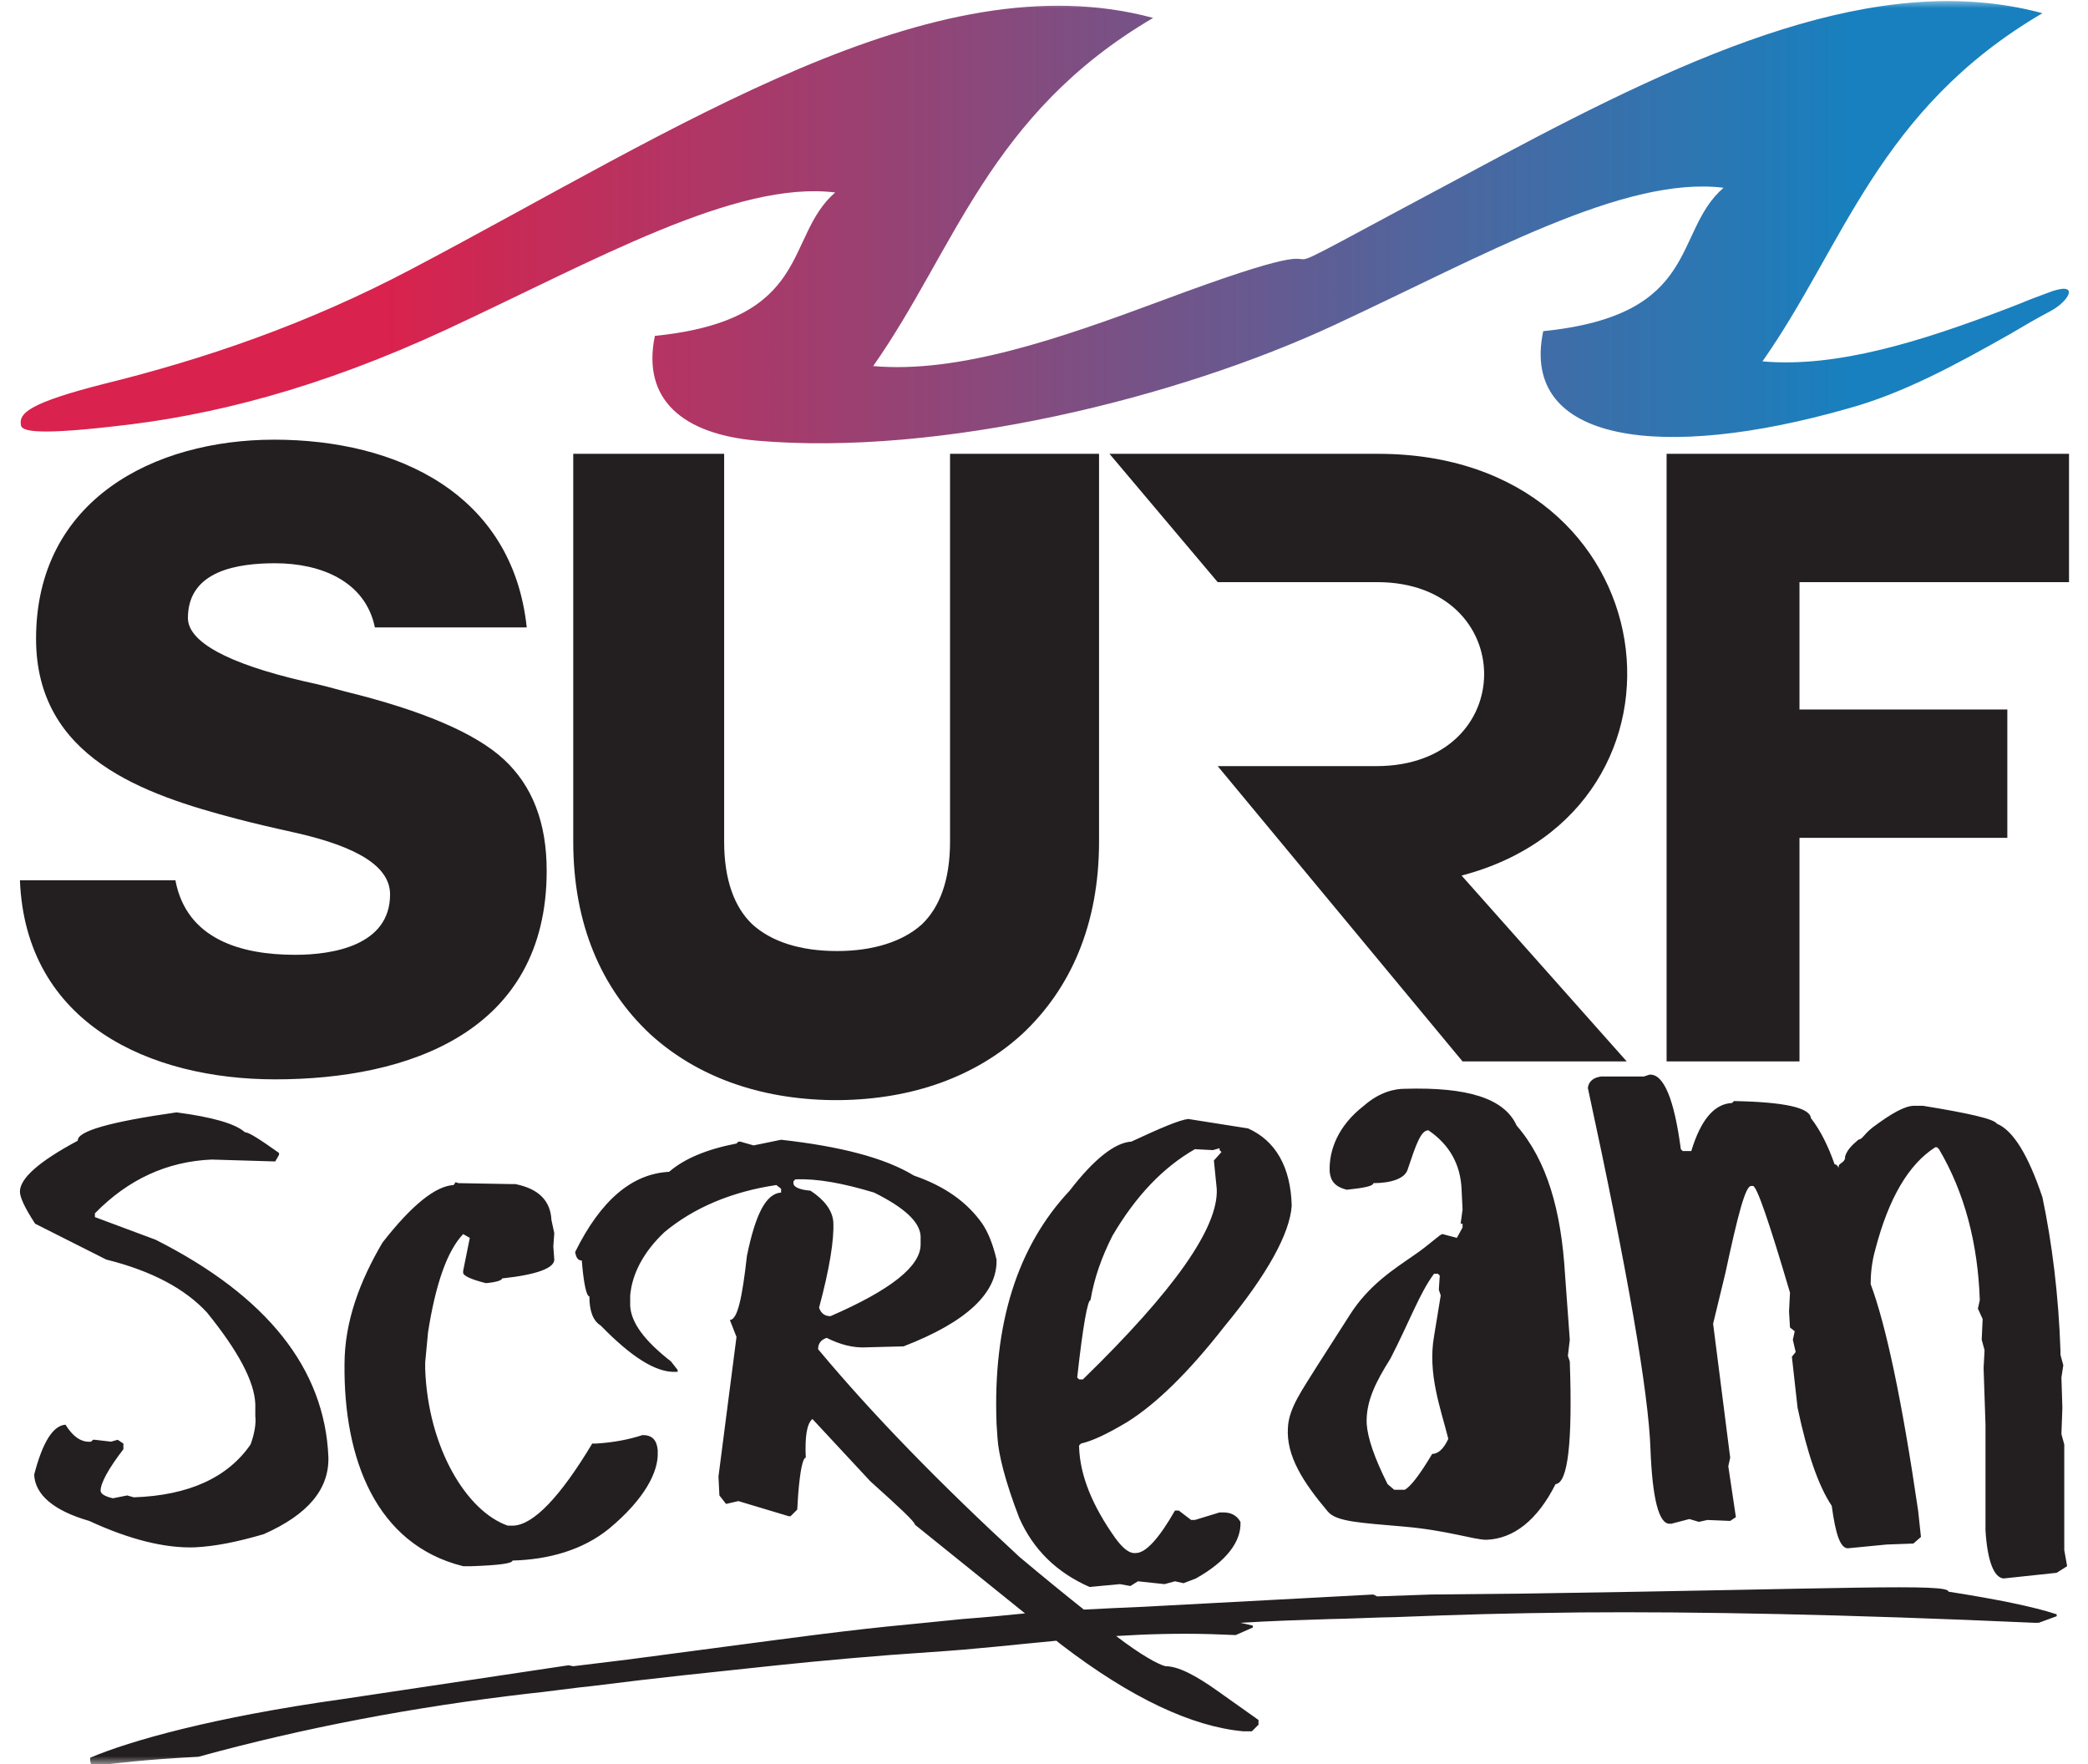 <svg width="129" height="109" viewBox="0 0 129 109" fill="none" xmlns="http://www.w3.org/2000/svg">
<g clip-path="url(#clip0_1_2)">
<mask id="mask0_1_2" style="mask-type:alpha" maskUnits="userSpaceOnUse" x="0" y="0" width="129" height="109">
<path d="M129 0H0V109H129V0Z" fill="white"/>
</mask>
<g mask="url(#mask0_1_2)">
<path d="M86.782 67.265C90.652 67.149 92.939 67.848 93.701 69.538C95.577 71.695 96.457 74.784 96.691 78.748L96.984 82.77L96.867 83.761L96.984 84.111C97.16 89.124 96.867 91.63 96.105 91.688C94.991 93.903 93.525 95.069 91.825 95.127C91.062 95.127 89.421 94.544 86.723 94.311C84.085 94.078 82.56 94.02 82.032 93.379C80.508 91.572 79.452 89.94 79.57 88.191C79.628 86.967 80.508 85.801 81.329 84.46L83.381 81.254C84.554 79.389 86.137 78.398 87.309 77.582C88.424 76.825 88.951 76.242 89.127 76.242L90.007 76.475L90.359 75.834V75.6H90.241L90.359 74.726L90.3 73.502C90.241 71.928 89.538 70.704 88.248 69.83C87.779 69.83 87.486 70.704 86.958 72.278C86.782 72.803 85.961 73.094 84.847 73.094C84.847 73.269 84.319 73.386 83.205 73.502C82.501 73.327 82.208 72.978 82.15 72.395C82.091 71.054 82.677 69.538 84.26 68.314C85.257 67.44 86.195 67.265 86.782 67.265ZM84.436 87.958C84.495 88.832 84.906 90.056 85.726 91.688L86.137 92.038H86.782C87.134 91.863 87.72 91.105 88.482 89.823C88.834 89.823 89.186 89.531 89.479 88.89C89.01 87.025 88.189 84.868 88.6 82.537L89.01 80.031L88.893 79.681L88.951 78.806L88.834 78.69H88.6C87.72 79.856 87.075 81.663 85.902 83.936C85.023 85.335 84.378 86.559 84.436 87.958ZM73.413 69.13L77.107 69.713C78.807 70.471 79.746 72.103 79.804 74.493C79.687 76.183 78.338 78.69 75.641 81.954C73.413 84.81 71.419 86.734 69.66 87.841C68.487 88.541 67.549 89.007 66.787 89.182L66.669 89.298V89.415C66.728 91.164 67.49 93.029 68.898 95.011C69.367 95.652 69.777 96.002 70.188 95.943C70.774 95.943 71.595 95.069 72.592 93.32H72.826L73.589 93.903H73.823L75.348 93.437H75.582C76.051 93.437 76.403 93.612 76.638 94.02C76.696 95.244 75.758 96.468 73.882 97.517L73.12 97.809L72.592 97.692L71.947 97.867L70.305 97.692L69.836 97.983L69.191 97.867L67.314 98.042C65.321 97.167 63.855 95.768 62.975 93.787C62.096 91.513 61.685 89.823 61.627 88.832L61.568 87.958C61.334 81.779 62.858 76.999 66.083 73.56C67.608 71.579 68.898 70.588 69.894 70.529C71.771 69.655 72.885 69.189 73.413 69.13ZM66.552 85.102L66.669 85.218H66.904C72.533 79.739 75.289 75.834 75.172 73.444L74.996 71.695L75.465 71.171L75.348 71.054V70.937L74.937 71.054L73.823 70.996C71.888 72.103 70.188 73.852 68.722 76.358C68.077 77.641 67.608 78.923 67.373 80.322C67.197 80.322 66.904 81.896 66.552 85.102ZM49.137 72.861L49.02 72.978V73.094C49.02 73.327 49.372 73.502 50.075 73.56C50.955 74.143 51.424 74.784 51.483 75.484C51.541 76.591 51.248 78.398 50.603 80.788C50.721 81.138 50.955 81.313 51.307 81.313C55.059 79.681 56.877 78.224 56.877 76.883V76.358C56.819 75.484 55.88 74.61 54.004 73.677C52.069 73.094 50.486 72.803 49.137 72.861ZM28.321 73.094L31.605 73.152H31.84C33.306 73.444 34.009 74.202 34.068 75.367L34.244 76.183L34.185 76.999L34.244 77.816C34.244 78.34 33.188 78.748 31.019 78.981C31.019 79.098 30.667 79.214 30.022 79.273C29.084 79.04 28.614 78.806 28.614 78.632V78.515L29.025 76.475L28.614 76.242C27.618 77.291 26.914 79.331 26.445 82.304L26.269 84.169V84.577C26.445 89.473 28.849 93.379 31.37 94.253H31.722C32.954 94.195 34.596 92.504 36.589 89.182H36.824C37.821 89.124 38.817 88.949 39.697 88.657C40.283 88.657 40.576 88.949 40.635 89.59V89.706C40.694 90.93 39.814 92.621 37.645 94.428C36.003 95.768 33.892 96.351 31.664 96.41C31.664 96.585 30.843 96.701 29.142 96.759H28.614C23.22 95.419 21.226 90.114 21.285 84.286C21.285 81.663 22.223 79.156 23.631 76.766C25.448 74.435 26.914 73.269 28.028 73.211L28.145 73.036L28.321 73.094ZM10.906 68.722C13.134 69.014 14.542 69.422 15.128 69.947C15.363 69.947 16.008 70.355 17.239 71.229V71.346L17.005 71.754L13.076 71.637C10.32 71.754 7.916 72.861 5.864 74.959V75.192L9.616 76.591C16.535 80.089 20.054 84.577 20.288 89.998C20.347 91.98 19.057 93.553 16.301 94.778C14.718 95.244 13.31 95.535 12.021 95.594C10.203 95.652 8.033 95.127 5.512 93.962C3.284 93.32 2.17 92.329 2.111 91.105C2.639 89.065 3.284 88.074 4.046 88.016C4.515 88.774 5.043 89.124 5.629 89.065L5.746 88.949H5.864L6.86 89.065L7.271 88.949L7.623 89.182V89.532C6.685 90.756 6.215 91.63 6.215 92.096C6.215 92.271 6.45 92.446 6.978 92.563L7.857 92.388L8.268 92.504C11.669 92.388 14.073 91.28 15.48 89.24C15.714 88.599 15.832 87.958 15.773 87.491V86.734C15.714 85.335 14.718 83.469 12.783 81.08C11.434 79.623 9.382 78.515 6.567 77.816L2.17 75.6C1.525 74.61 1.231 73.968 1.231 73.619C1.231 72.803 2.404 71.754 4.808 70.471C4.75 69.888 6.802 69.305 10.906 68.722ZM35.123 102.88L35.416 102.938L38.759 102.53L48.023 101.306C54.649 100.432 55.587 100.432 59.457 100.024C60.982 99.907 62.213 99.79 63.327 99.674L56.526 94.195C56.526 94.02 55.587 93.145 53.77 91.513L50.193 87.666C49.841 87.958 49.724 88.774 49.782 90.056C49.606 90.056 49.431 90.814 49.313 92.329L49.255 93.262L48.844 93.67H48.727L45.619 92.737L44.857 92.912L44.446 92.388L44.388 91.222L45.502 82.595L45.091 81.546C45.56 81.546 45.854 80.205 46.147 77.582C46.675 75.018 47.319 73.735 48.258 73.677V73.444L47.965 73.211C45.209 73.619 42.863 74.61 41.045 76.125C39.755 77.349 39.052 78.69 38.934 80.031V80.672C38.993 81.721 39.814 82.828 41.456 84.111L41.866 84.635V84.752H41.749C40.518 84.81 38.993 83.819 37.117 81.896C36.648 81.604 36.413 81.021 36.413 80.089C36.237 80.089 36.061 79.331 35.944 77.874C35.709 77.874 35.592 77.699 35.534 77.349C37.117 74.143 39.052 72.511 41.339 72.395C42.277 71.579 43.684 70.996 45.502 70.646L45.619 70.529H45.736L46.557 70.763L48.258 70.413C51.893 70.821 54.649 71.52 56.467 72.628C58.343 73.269 59.751 74.26 60.689 75.6C61.041 76.125 61.334 76.825 61.568 77.816C61.627 79.856 59.751 81.663 55.822 83.178L53.594 83.236C52.714 83.295 51.893 83.061 51.072 82.653C50.721 82.77 50.544 83.003 50.544 83.353C53.946 87.433 58.109 91.688 62.975 96.177C64.5 97.459 65.79 98.508 66.963 99.441C68.077 99.382 69.249 99.324 70.657 99.266L84.847 98.508L85.081 98.625L88.424 98.508L94.229 98.45C114.048 98.158 120.38 97.808 120.38 98.333C123.371 98.799 125.658 99.266 127.065 99.732V99.849L125.951 100.257H125.716C114.048 99.732 104.666 99.557 97.629 99.615C92.704 99.674 90.769 99.732 86.137 99.907C85.433 99.907 82.912 100.024 82.208 100.024C80.332 100.082 78.514 100.14 76.638 100.257C76.931 100.315 77.165 100.373 77.4 100.432V100.548L76.344 101.014L74.82 100.956C72.768 100.898 70.833 100.956 68.956 101.073C70.481 102.238 71.536 102.821 72.005 102.938C72.768 102.938 73.823 103.463 75.289 104.512L77.752 106.26V106.552L77.341 106.96H76.814C73.647 106.668 69.894 104.92 65.555 101.597L65.262 101.364C62.741 101.597 60.278 101.889 57.522 102.064C54.004 102.297 50.838 102.588 48.023 102.88C43.156 103.404 41.221 103.579 36.589 104.162C35.886 104.22 33.364 104.57 32.66 104.628C25.624 105.444 18.822 106.727 12.255 108.534C5.395 108.883 5.629 109.466 5.57 108.65V108.592C8.033 107.543 13.193 106.086 21.109 104.978L35.123 102.88ZM98.919 66.507H101.558L101.91 66.391C102.79 66.333 103.435 67.906 103.845 70.996L103.962 71.112H104.49C105.076 69.189 105.897 68.198 107.011 68.14L107.129 68.023C110.236 68.081 111.82 68.431 111.878 69.072C112.465 69.83 112.934 70.763 113.344 71.928C113.52 71.928 113.637 72.162 113.755 72.686C113.344 71.695 113.813 72.045 113.989 71.579V71.462C114.106 71.054 114.4 70.763 114.81 70.413C115.103 70.355 115.103 70.121 115.69 69.655C116.862 68.781 117.683 68.314 118.27 68.314H118.797C121.67 68.781 123.195 69.13 123.371 69.422C124.368 69.83 125.306 71.346 126.185 73.968C126.772 76.766 127.182 79.972 127.3 83.469V83.703L127.475 84.344L127.358 85.102L127.417 86.967L127.358 88.599L127.534 89.24V95.768L127.71 96.759L127.065 97.167L123.781 97.517C123.195 97.459 122.785 96.468 122.667 94.544V88.016L122.55 84.519L122.609 83.411L122.433 82.77L122.491 81.488L122.198 80.847L122.315 80.322C122.198 76.825 121.377 73.677 119.794 70.996L119.677 70.879H119.56C117.918 71.928 116.686 74.027 115.865 77.174C115.631 77.99 115.572 78.748 115.572 79.331C116.51 81.837 117.507 86.501 118.504 93.32L118.68 94.952L118.211 95.36L116.569 95.419L114.165 95.652C113.696 95.652 113.403 94.778 113.168 93.029C112.347 91.805 111.644 89.765 111.057 86.967L110.705 83.819L110.94 83.528L110.764 82.77L110.881 82.246L110.588 82.012L110.53 81.021L110.588 79.856C109.298 75.484 108.536 73.269 108.301 73.269H108.184C107.832 73.269 107.363 75.076 106.601 78.632L105.839 81.779L106.894 90.056L106.777 90.581L107.246 93.728L106.894 93.962L105.487 93.903L104.959 94.02L104.373 93.845L103.259 94.136H103.141C102.496 94.136 102.086 92.621 101.969 89.532C101.851 86.034 100.561 78.573 98.099 67.207C98.157 66.799 98.451 66.566 98.919 66.507Z" fill="#231F20"/>
<path d="M71.712 18.594C65.438 20.926 59.223 23.082 53.946 22.616C58.988 15.447 61.099 7.053 71.243 1.107C57.639 -2.565 41.925 7.927 25.448 16.612C18.939 20.051 12.548 22.208 6.391 23.724C1.818 24.889 1.173 25.53 1.29 26.23C1.29 26.58 1.876 26.929 6.978 26.346C13.017 25.705 19.702 24.015 27.618 20.343C36.765 16.088 45.443 11.133 51.6 11.891C48.434 14.63 50.251 19.76 40.459 20.751C39.638 24.714 42.218 26.813 46.733 27.221C58.05 28.212 72.768 24.598 82.501 20.051C91.649 15.796 100.327 10.842 106.484 11.6C103.317 14.339 105.135 19.468 95.343 20.459C93.877 27.396 102.731 28.503 114.165 25.239C117.566 24.306 120.791 22.558 124.192 20.634C125.071 20.11 125.775 19.702 126.655 19.235C127.886 18.594 128.59 17.253 126.42 18.128C124.837 18.711 125.54 18.477 124.016 19.06C118.68 21.101 113.461 22.733 108.888 22.325C113.93 15.155 116.041 6.761 126.185 0.816C116.041 -1.924 104.666 3.264 92.645 9.676C71.419 20.984 88.541 12.299 71.712 18.594Z" fill="url(#paint0_linear_1_2)"/>
<path d="M85.023 47.331C93.936 47.331 93.877 35.964 85.081 35.964H75.231L68.546 28.037H85.14C103.259 28.037 105.897 50.012 90.3 54.092L100.503 65.575H90.359L75.231 47.331H85.023ZM102.965 28.037H127.827V35.964H111.175V43.833H124.016V51.76H111.175V65.575H102.965V28.037ZM10.848 54.442C11.551 57.997 14.835 58.988 18.236 58.988C20.581 58.988 24.099 58.405 24.099 55.258C24.099 53.567 22.165 52.343 18.353 51.469C16.77 51.119 15.539 50.828 14.659 50.595C8.854 49.079 2.228 46.806 2.228 39.462C2.228 30.893 9.499 27.163 16.946 27.163C24.51 27.163 31.664 30.485 32.543 38.762H23.161C22.575 35.906 19.819 34.798 17.005 34.798C14.776 34.798 11.61 35.206 11.61 38.179C11.61 39.636 14.014 40.977 18.764 42.084C19.878 42.318 20.699 42.551 21.344 42.726C26.093 43.891 29.377 45.29 31.136 46.922C32.895 48.554 33.775 50.828 33.775 53.8C33.775 63.768 25.214 66.682 17.005 66.682C9.265 66.682 1.583 63.243 1.231 54.383H10.848V54.442ZM67.901 28.037V51.877V51.994C67.901 57.123 66.142 61.087 63.151 63.885C60.278 66.507 56.408 67.906 51.893 67.965H51.776H51.659H51.541H51.424C46.909 67.906 43.039 66.507 40.166 63.885C37.175 61.087 35.416 57.123 35.416 51.994V51.877V28.037H44.739V51.877V51.994C44.739 54.383 45.385 56.074 46.499 57.123C47.671 58.172 49.431 58.755 51.717 58.755C53.946 58.755 55.763 58.172 56.936 57.123C58.05 56.074 58.695 54.383 58.695 51.994V51.877V28.037H67.901Z" fill="#231F20"/>
</g>
</g>
<defs>
<linearGradient id="paint0_linear_1_2" x1="1.2" y1="13.726" x2="127.8" y2="13.726" gradientUnits="userSpaceOnUse">
<stop offset="0.179" stop-color="#D9224D"/>
<stop offset="0.894" stop-color="#1880BE"/>
</linearGradient>
<clipPath id="clip0_1_2">
<rect width="129" height="109" fill="white"/>
</clipPath>
</defs>
</svg>
